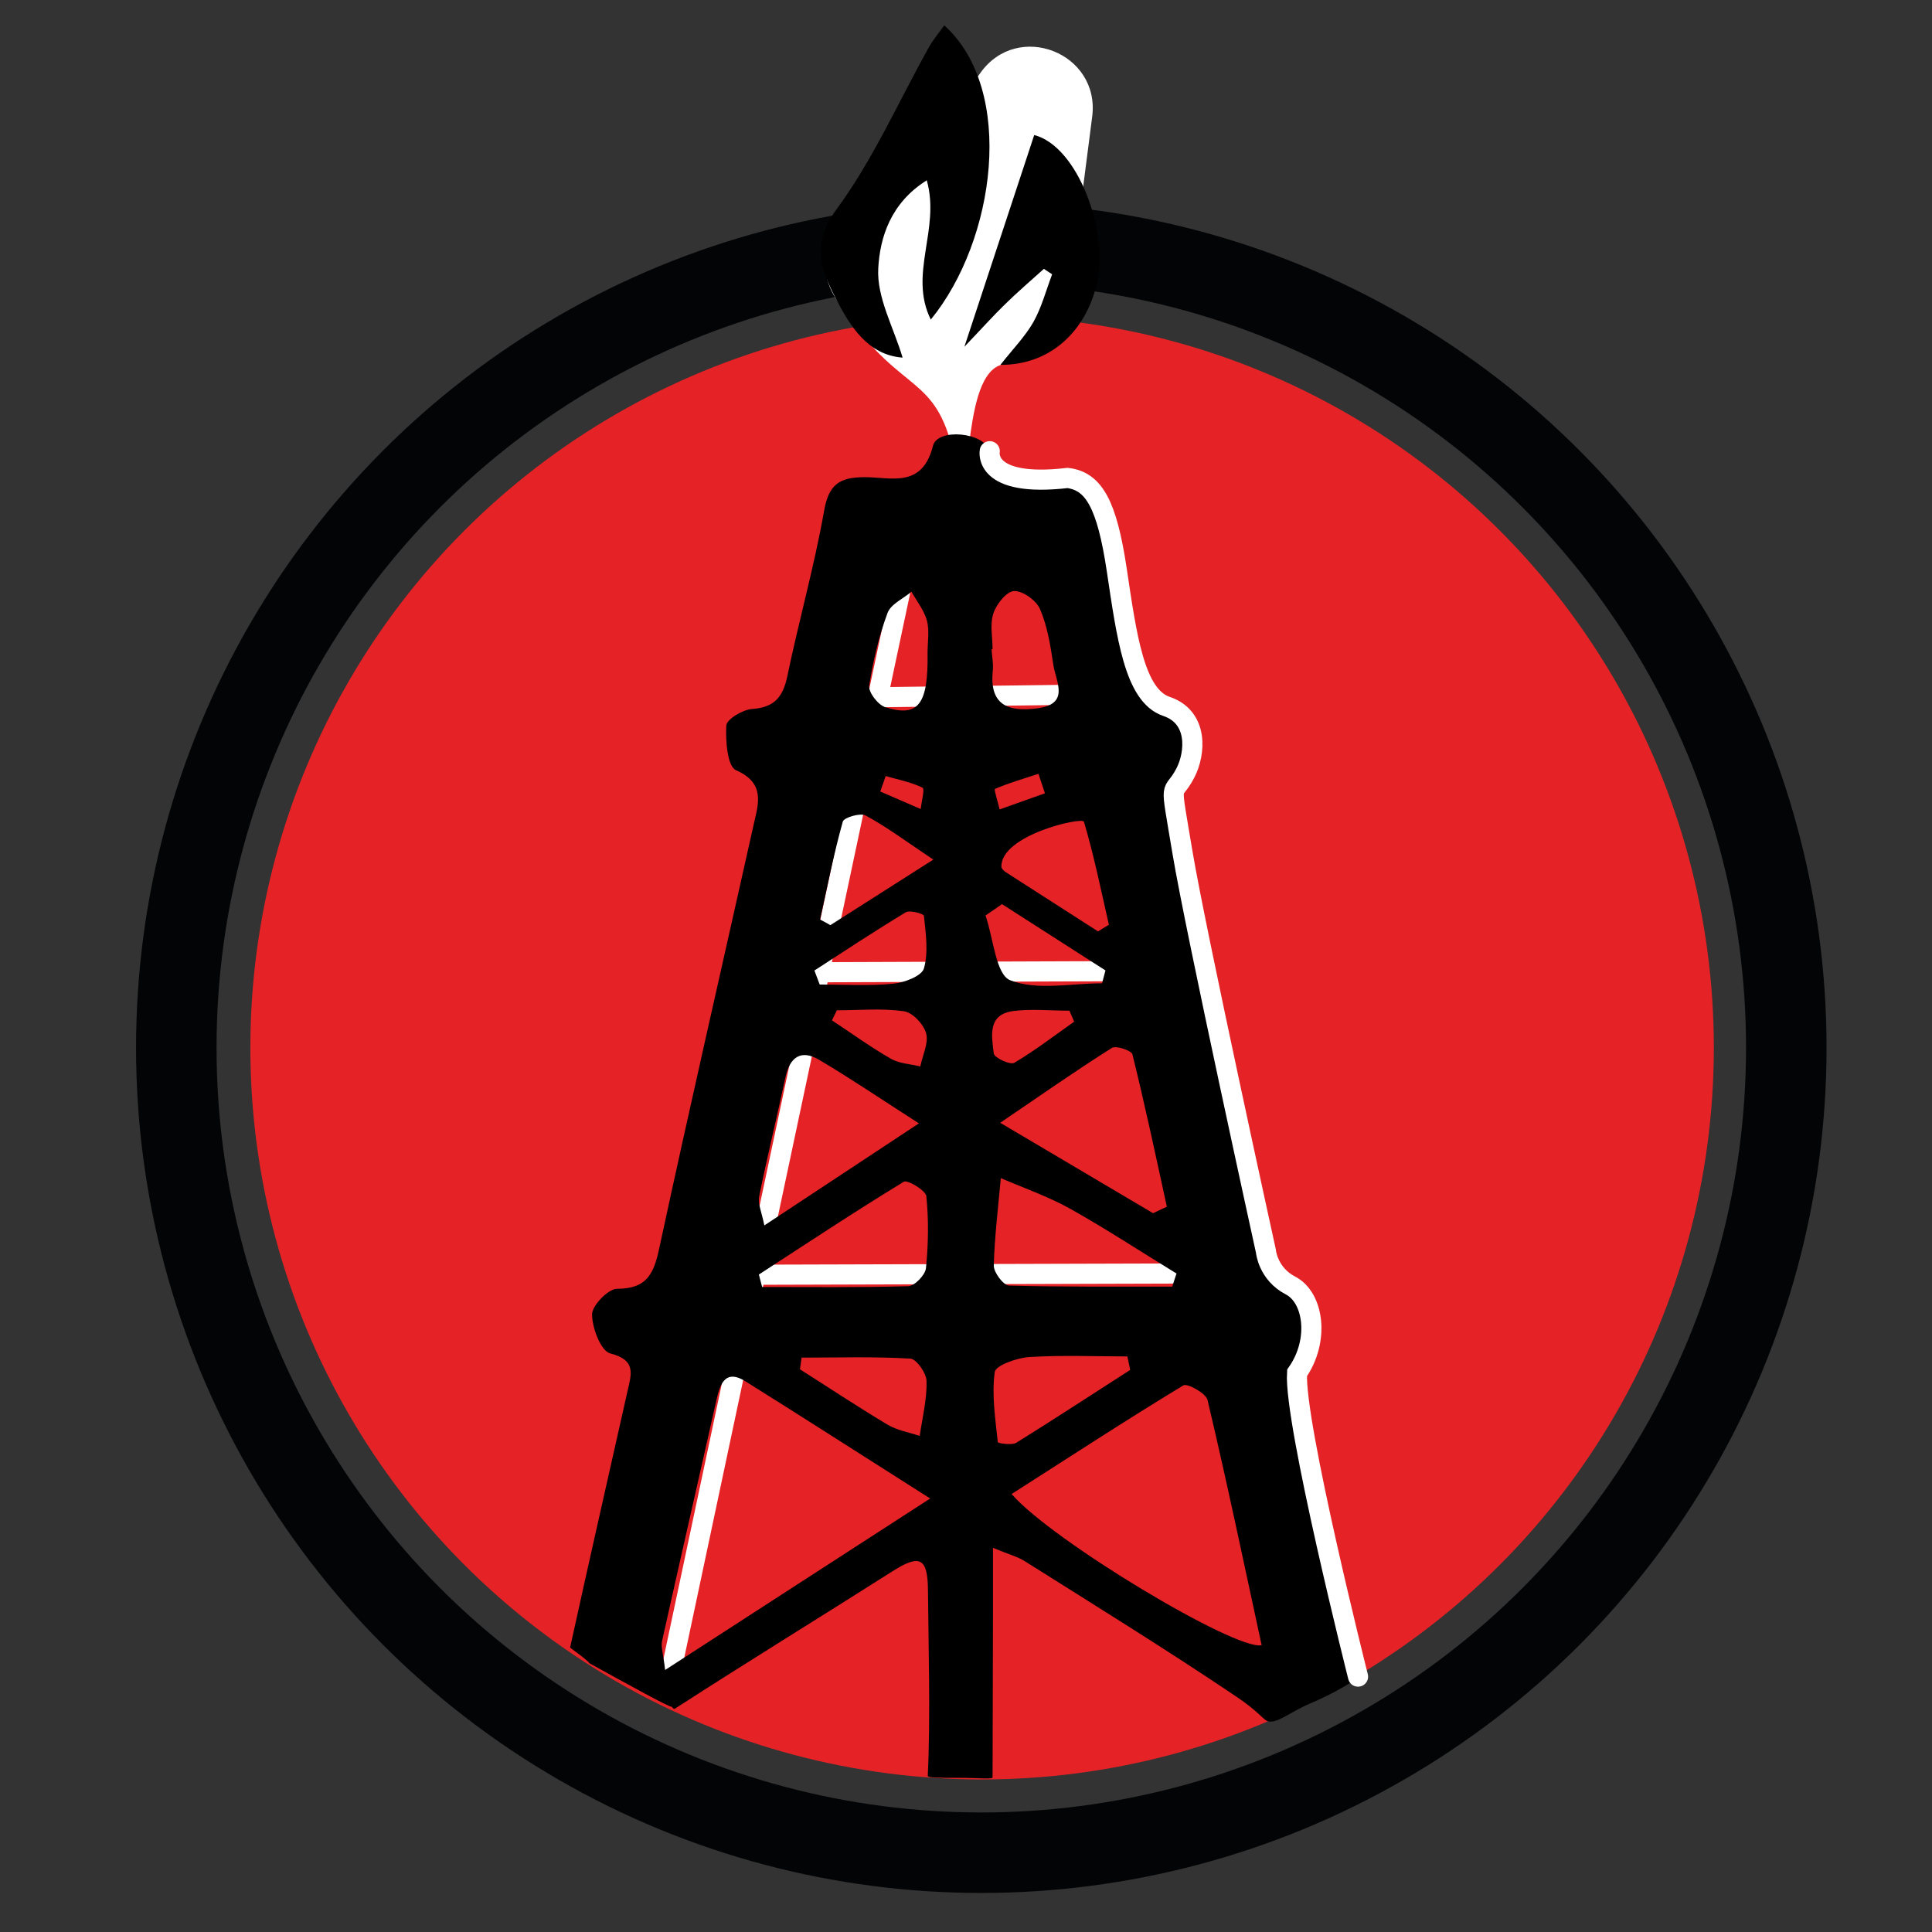 <svg xmlns="http://www.w3.org/2000/svg" viewBox="0 0 96 96"><rect x="0" y="0" width="96" height="96" fill="#333333" stroke="none"/><defs><style>      .cls-1 {        stroke: #fff;        stroke-linecap: round;      }      .cls-1, .cls-2 {        fill: none;        stroke-miterlimit: 10;      }      .cls-2 {        stroke: #030405;        stroke-width: 4px;      }      .cls-3, .cls-4, .cls-5 {        stroke-width: 0px;      }      .cls-4 {        fill: #fff;      }      .cls-5 {        fill: #e52226;      }    </style></defs><g id="reds"><circle class="cls-5" cx="48.8" cy="52.06" r="36.36"></circle></g><g id="Layer_1" data-name="Layer 1"><circle class="cls-2" cx="48.76" cy="52.06" r="40"></circle><path class="cls-4" d="m46.41,6.86s-7.44,3.93-4.88,7.97c2.93,4.61,4.68,3.68,5.67,7,1.37,4.62.36-2.96,2.51-3.69,2.76-.93,3.63-5.12,3.63-5.12l.93-7.22c.41-3.18-3.71-4.79-5.56-2.17l-2.3,3.24Z"></path><line class="cls-1" x1="44.72" y1="29.45" x2="33.36" y2="82.98"></line><line class="cls-1" x1="52.73" y1="34.53" x2="44" y2="34.64"></line><line class="cls-1" x1="37.72" y1="63.34" x2="58.47" y2="63.28"></line><line class="cls-1" x1="40.73" y1="48.31" x2="54.77" y2="48.26"></line><g><path class="cls-3" d="m29.27,82.61c-.36-.34-.92-.7-.94-.75.96-4.38,1.87-8.35,2.85-12.73.2-.87.44-1.55-.86-1.88-.46-.12-.9-1.26-.9-1.94,0-.44.8-1.27,1.24-1.27,1.52,0,1.84-.79,2.11-2.07,1.51-7.01,3.12-14,4.68-21,.23-1.02.6-2.05-.88-2.7-.43-.19-.52-1.46-.48-2.22.02-.31.8-.78,1.27-.82,1.1-.07,1.54-.58,1.76-1.62.57-2.75,1.34-5.46,1.83-8.23.23-1.31.76-1.66,1.99-1.67,1.3-.01,2.88.59,3.42-1.56.22-.89,2.57-.68,2.81.27.32,1.3,1.12,1.37,2.14,1.3.18-.01.36,0,.54,0q2.74,0,3.33,2.68c.52,2.4.98,4.81,1.59,7.19.15.59.66,1.31,1.18,1.53,1.48.61,1.87,1.92.95,3.29-.4.6-.7,1.51-.56,2.18,1.45,7.21,2.97,14.41,4.55,21.6.14.65.66,1.43,1.23,1.72,1.37.69,1.75,1.94.96,3.25-.4.66-.71,1.6-.56,2.32,1.08,5.4,1.82,8.47,2.95,13.86-.05.12-1.23.83-2.36,1.3-1.03.43-1.78,1.13-2.21.84-.17-.11-.49-.51-1.4-1.13-3.47-2.34-7.03-4.54-10.57-6.77-.38-.24-.83-.35-1.59-.67,0,1.33,0,2.37,0,3.41,0,2.04-.02,5.96-.02,8,0,.1-.65.02-1.7.02-1.06,0-1.52-.01-1.52-.1.14-2.84.03-6.74.01-9.19-.01-1.64-.39-1.85-1.77-.97-3.73,2.37-7.08,4.42-10.8,6.82-.07.07-.17-.12-.17-.1,0,.1-2.19-1.11-4.11-2.17Zm16.95-8.15c-3.39-2.15-6.28-4.01-9.19-5.83-.95-.59-1.24.08-1.42.89-.9,4.01-1.82,8.01-2.71,12.01-.07.3.06.65.15,1.45,4.41-2.86,8.57-5.54,13.17-8.52Zm4.04-.23c2,2.32,11.14,7.8,12.43,7.52-.88-4.07-1.73-8.14-2.69-12.19-.08-.33-1-.84-1.2-.72-2.84,1.72-5.61,3.53-8.54,5.4Zm7.04-13.95l.68-.32c-.55-2.53-1.09-5.06-1.71-7.57-.05-.19-.81-.45-1.02-.32-1.78,1.12-3.5,2.33-5.55,3.72,2.81,1.66,5.2,3.08,7.59,4.49Zm-11.64-4.46c-1.87-1.2-3.39-2.23-4.96-3.16-.88-.52-1.45-.15-1.67.86-.42,1.98-.91,3.95-1.31,5.94-.07.34.12.74.26,1.43,2.62-1.73,5.01-3.31,7.68-5.07Zm12.59,8.1c.07-.21.14-.43.21-.64-1.75-1.07-3.47-2.2-5.25-3.2-1.1-.62-2.32-1.04-3.48-1.54-.13,1.45-.31,2.9-.35,4.35,0,.34.48.98.76.99,2.7.07,5.41.05,8.12.05Zm-20.54-.58c.05.2.11.41.16.61,2.42,0,4.84.03,7.25-.04.32,0,.85-.55.89-.89.12-1.19.14-2.4.02-3.58-.03-.29-.94-.83-1.12-.72-2.43,1.48-4.81,3.06-7.2,4.61Zm16.85-17.06c.18-.11.36-.22.54-.33-.39-1.71-.74-3.44-1.24-5.12-.08-.25-4.14.66-4.1,2.24,0,.09.13.21.22.27,1.52.98,3.05,1.96,4.58,2.94Zm1.6,21.8l-.14-.68c-1.62,0-3.25-.07-4.87.03-.61.04-1.67.41-1.72.74-.16,1.14.03,2.33.15,3.49,0,.05.69.17.92.03,1.9-1.18,3.77-2.41,5.66-3.62Zm-6.83-35.82s-.04,0-.06,0c.02.36.1.72.06,1.07-.17,1.69.74,2.05,2.18,1.87,1.68-.2.96-1.32.83-2.16-.14-.94-.29-1.91-.66-2.77-.18-.43-.86-.92-1.29-.9-.37.01-.88.65-1.03,1.11-.18.54-.04,1.18-.04,1.77Zm-2.96,10.45c-1.4-.94-2.34-1.64-3.36-2.19-.26-.14-1.07.1-1.13.3-.45,1.6-.77,3.24-1.13,4.87.17.09.34.18.51.28,1.55-.99,3.11-1.98,5.12-3.26Zm-6.54,24.75c-.03.19-.05.39-.08.58,1.45.92,2.88,1.87,4.35,2.75.47.28,1.06.38,1.6.56.13-.9.36-1.81.34-2.71,0-.4-.5-1.11-.8-1.13-1.8-.11-3.6-.05-5.41-.05Zm6.26-35.02c0-.53.1-1.1-.03-1.6-.14-.51-.5-.96-.77-1.44-.41.35-1.03.62-1.19,1.06-.43,1.16-.72,2.39-.91,3.61-.05.32.44.96.8,1.07,1.65.52,2.14-.14,2.1-2.71Zm-5.62,15.79l.26.69c1.22,0,2.45.08,3.65-.04.55-.05,1.42-.38,1.53-.76.23-.81.09-1.74,0-2.61,0-.1-.69-.3-.9-.18-1.54.93-3.04,1.92-4.55,2.9Zm9.31-3.3c-.27.19-.54.38-.81.56.39,1.12.51,2.94,1.23,3.22,1.33.52,3.02.15,4.56.15.06-.21.11-.43.17-.64-1.72-1.1-3.43-2.2-5.15-3.3Zm-8.19,5.26c-.08.17-.17.34-.25.51.97.64,1.92,1.33,2.93,1.91.42.24.97.26,1.46.38.11-.55.42-1.16.29-1.64-.12-.45-.67-1.04-1.1-1.1-1.09-.16-2.22-.05-3.33-.05Zm11.79.59c-.08-.19-.16-.37-.24-.56-.94,0-1.89-.1-2.81.02-1.28.18-1.05,1.26-.95,2.11.03.21.82.58,1.02.46,1.03-.61,1.99-1.35,2.97-2.04Zm-1.46-11.37l-.32-.96c-.73.24-1.46.45-2.16.75-.06.03.15.66.23,1.02l2.25-.8Zm-7.91-.85c-.09.26-.18.51-.27.77l2.01.87c.04-.37.21-1.01.09-1.06-.57-.28-1.22-.4-1.84-.58Z"></path><path class="cls-3" d="m46.05,8.96c-1.79,1.12-2.33,2.84-2.41,4.38-.08,1.44.76,2.92,1.21,4.43-1.73-.13-2.61-1.56-3.32-2.94-.71-1.37-1.24-2.71.03-4.42,1.82-2.47,3.08-5.35,4.59-8.05.21-.38.5-.72.77-1.1,3.57,3.22,2.54,10.7-.67,14.62-1.12-2.27.49-4.49-.2-6.92Z"></path><path class="cls-3" d="m51.39,6.71c2.17.56,3.72,4.8,3.11,7.39-.56,2.39-2.33,4.04-4.79,4.03.63-.8,1.23-1.41,1.64-2.13.41-.73.63-1.58.93-2.37-.14-.09-.27-.18-.41-.27-.63.57-1.29,1.13-1.9,1.73-.62.6-1.19,1.24-2.05,2.14,1.23-3.73,2.33-7.06,3.47-10.52Z"></path></g><path class="cls-1" d="m49.18,22.42s-.36,1.82,3.87,1.33c1.3.16,1.95,1.3,2.44,4.56s.87,6.25,2.47,6.79,1.44,2.33.95,3.29c-.69,1.35-.81.02-.16,3.93s4.15,19.84,4.15,19.84c0,0,.09,1.13,1.23,1.72s1.46,2.71.32,4.34c-.16,2.44,3.03,15.09,3.03,15.09"></path></g></svg>